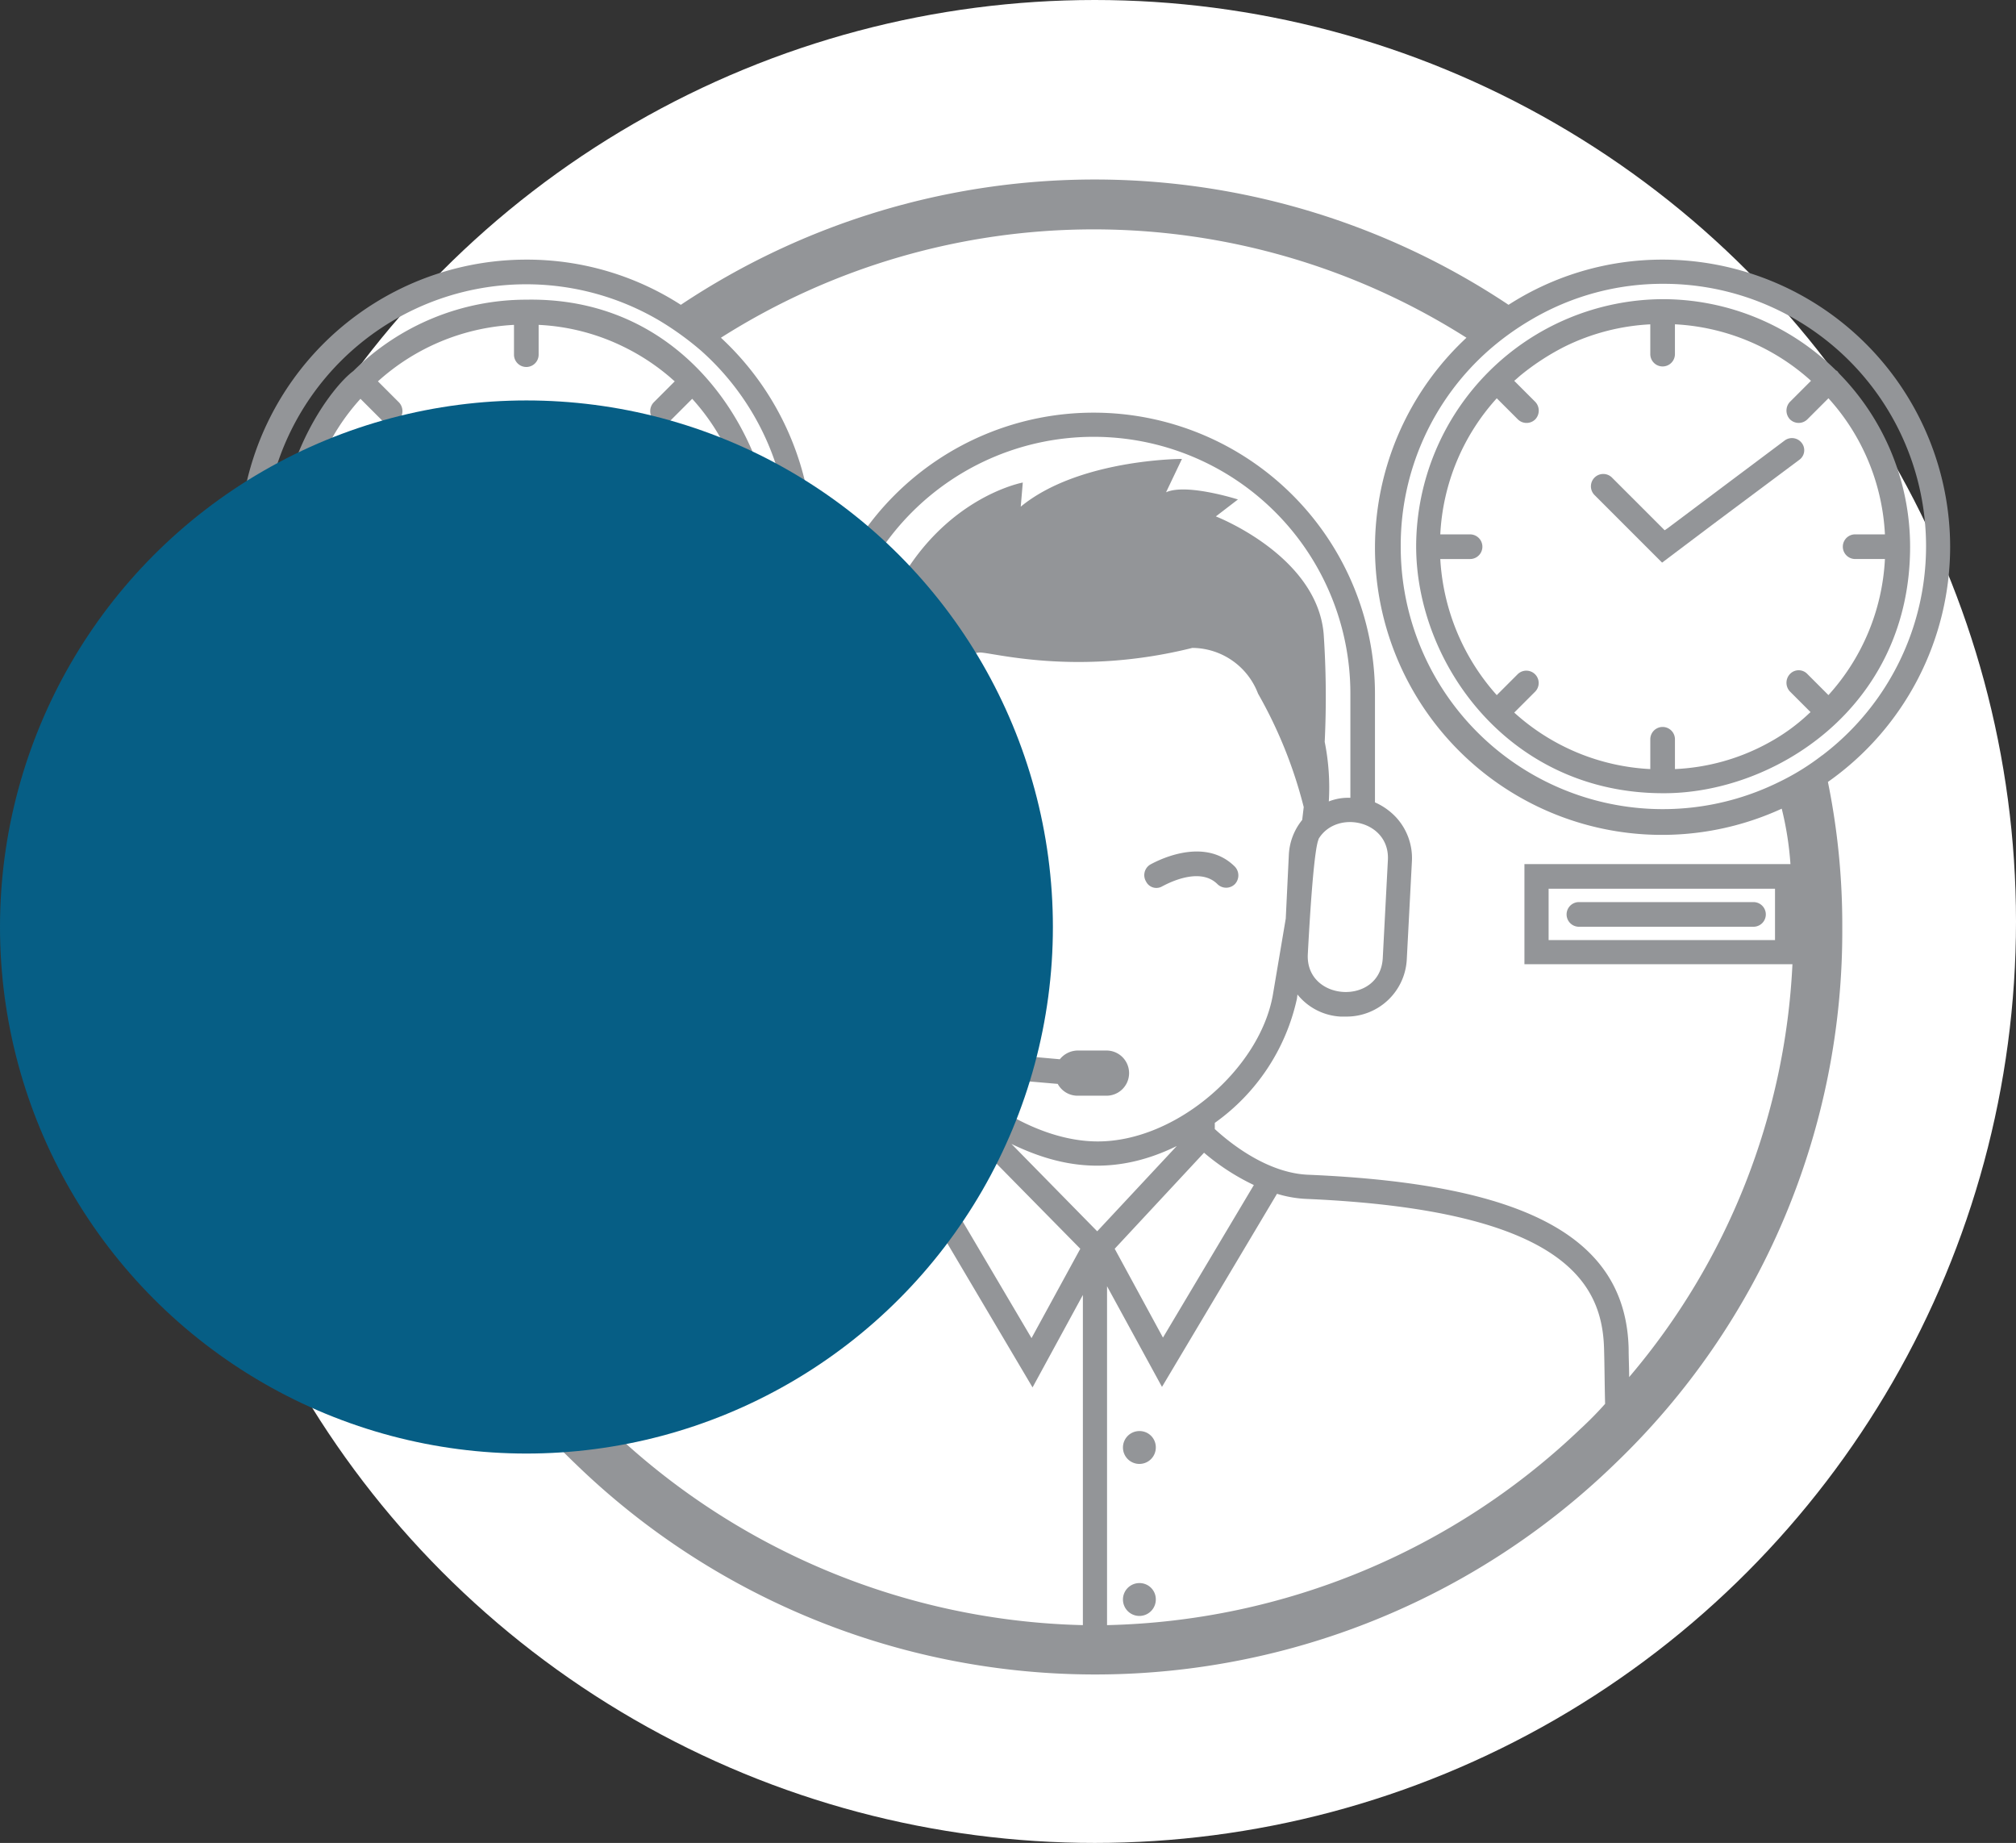 <svg xmlns="http://www.w3.org/2000/svg" width="168.496" height="154" viewBox="0 0 168.496 154"><rect x="0" y="0" width="168.496" height="154" fill="#333333" stroke="none"/><defs><style>.a{fill:#fff;}.b{mix-blend-mode:luminosity;}.b,.d{isolation:isolate;}.c{fill:#939598;}.d{fill:#065e85;mix-blend-mode:multiply;}</style></defs><circle class="a" cx="77" cy="77" r="77" transform="translate(14.496)"/><g class="b" transform="translate(20 15)"><path class="c" d="M261.174,238.244c.043,0,3-1.759,4.592-.172a1.036,1.036,0,0,0,1.459,0,1.063,1.063,0,0,0,0-1.459c-2.7-2.7-6.909-.257-7.081-.172a1.034,1.034,0,0,0-.343,1.416A.963.963,0,0,0,261.174,238.244Z" transform="translate(-184.014 -179.193)"/><path class="c" d="M227.3,236.541c-.172-.086-4.377-2.532-7.081.172a1.032,1.032,0,0,0,1.459,1.459c1.588-1.588,4.549.129,4.592.172a1.143,1.143,0,0,0,.515.129,1.032,1.032,0,0,0,.515-1.931Z" transform="translate(-161.336 -179.25)"/><path class="c" d="M256.873,348.2a1.373,1.373,0,1,0,1.373,1.373A1.356,1.356,0,0,0,256.873,348.2Z" transform="translate(-181.644 -243.617)"/><path class="c" d="M256.873,377.8a1.373,1.373,0,1,0,1.373,1.373A1.356,1.356,0,0,0,256.873,377.8Z" transform="translate(-181.644 -260.514)"/><path class="c" d="M226.392,135.184A24.029,24.029,0,0,0,202.4,111.195a23.739,23.739,0,0,0-12.917,3.776,62.365,62.365,0,0,0-69.179,0,23.739,23.739,0,0,0-12.917-3.776,24,24,0,0,0-13.776,43.644,62.554,62.554,0,0,0-1.159,12.1,61.628,61.628,0,0,0,19.011,44.846,62.393,62.393,0,0,0,86.945,0,61.588,61.588,0,0,0,18.968-44.8,59.785,59.785,0,0,0-1.2-12.145A24.045,24.045,0,0,0,226.392,135.184Zm-140.932,0a21.924,21.924,0,0,1,33-18.925,25.169,25.169,0,0,1,3.519,2.532,21.946,21.946,0,0,1-24.2,36.134,25.082,25.082,0,0,1-3.691-2.274A22,22,0,0,1,85.46,135.184Zm66.346,44.889h0a1.879,1.879,0,0,0,1.674.987h2.4a1.888,1.888,0,0,0,0-3.776h-2.4a1.94,1.94,0,0,0-1.5.73l-10.514-.944h0a11.5,11.5,0,0,1-1.888-4.506l-.258-1.631a4.385,4.385,0,0,0,.258-1.845l-.429-8.2a4.962,4.962,0,0,0-2.017-3.734c.858-3.262,2.189-7.768,3.433-9.527,2.017-2.832,3.777-3.519,4.678-3.6s8.025,2.06,17.81-.386a5.912,5.912,0,0,1,5.493,3.819,37.777,37.777,0,0,1,3.819,9.484c-.043.343-.086.73-.129,1.073a4.991,4.991,0,0,0-1.116,2.918l-.257,5.321-1.073,6.351c-1.073,6.18-8.068,12.274-14.634,12.274-4.806,0-9.484-3.219-11.8-5.536h0Zm21.8-20.47c1.5-2.489,5.965-1.545,5.793,1.76l-.429,8.2c-.215,3.991-6.437,3.648-6.266-.3C173.22,159.56,173.607,159.817,173.607,159.6Zm2.7-3.433a4.4,4.4,0,0,0-1.845.3,19.334,19.334,0,0,0-.343-4.978,77.9,77.9,0,0,0-.086-9.012c-.558-6.566-9.012-9.827-9.012-9.827l1.845-1.416s-4.291-1.373-6.008-.6l1.33-2.789s-8.626,0-13.475,3.991l.172-2.017s-13,2.36-13.733,21.929h0a22.1,22.1,0,0,0-.3,4.463,4.147,4.147,0,0,0-1.03-.043h-.472v-8.712a21.457,21.457,0,1,1,42.915,0v8.712Zm-42.657,2.06a2.964,2.964,0,0,1,3.39,2.832l.429,8.2c.215,3.991-6.051,4.291-6.223.3l-.429-8.2A3.008,3.008,0,0,1,133.653,158.229Zm1.8,16.093a5.194,5.194,0,0,0,2.146-.987,11.672,11.672,0,0,0,1.33,3.519h0l-3.476-.3Zm19.655,18.067-7.167-7.3c3.562,1.717,8.154,2.961,13.819.172Zm40.469,16.436A59.2,59.2,0,0,1,155.926,225.3h0V196.981l4.592,8.411,9.613-16.136a9.762,9.762,0,0,0,2.489.429c21.758.944,24.719,7.21,24.848,12.574.043,1.459.043,3,.086,4.549C196.909,207.538,196.266,208.182,195.579,208.826ZM160.6,201.273l-4.034-7.424h0l7.467-8.025a18.838,18.838,0,0,0,4.163,2.7Zm-15.02-15.664,8.111,8.24h0l-4.077,7.467-7.725-13.089A24.076,24.076,0,0,0,145.583,185.609ZM140,189.042h0l9.7,16.393,4.206-7.725V225.3a59.262,59.262,0,0,1-39.61-16.479,35.246,35.246,0,0,1-2.489-2.575c0-1.373.043-2.7.086-3.948.129-5.364,3.047-11.587,24.848-12.574A11.082,11.082,0,0,0,140,189.042Zm73.041-27.337h-22.23v8.368h22.4a57.452,57.452,0,0,1-13.647,34.5c0-.815-.043-1.588-.043-2.36-.215-9.27-8.5-13.776-26.779-14.548-3.219-.129-6.223-2.36-7.81-3.819v-.515a17.256,17.256,0,0,0,6.866-10.385l.043-.343a4.959,4.959,0,0,0,3.6,1.845h.515a5.036,5.036,0,0,0,5.021-4.764l.429-8.2a5.032,5.032,0,0,0-1.287-3.648,5.346,5.346,0,0,0-1.8-1.287h0V147.5a23.517,23.517,0,1,0-47.035,0v9.355a5.058,5.058,0,0,0-2.532,4.635l.429,8.2a5.078,5.078,0,0,0,4.206,4.721h0v4.077l6.952.644h0a19.48,19.48,0,0,0,4.549,4.249v.043c-1.33,1.373-4.764,4.163-8.325,4.334-18.325.815-26.564,5.279-26.779,14.548,0,.558-.043,1.116-.043,1.717a57.382,57.382,0,0,1-13.132-33.86H118.89v-8.368H96.746c.129-1.588.343-3.176.6-4.721a23.658,23.658,0,0,0,10,2.189,23.96,23.96,0,0,0,16.308-41.541,58.128,58.128,0,0,1,62.312,0,23.984,23.984,0,0,0,26.35,39.353A26.8,26.8,0,0,1,213.045,161.705Zm-1.287,2.06v4.291H192.832v-4.291ZM97.905,168.057v-4.291h18.925v4.291Zm117.8-15.449a20.314,20.314,0,0,1-3.691,2.274,21.909,21.909,0,0,1-31.542-19.741,21.736,21.736,0,0,1,7.381-16.393,22.88,22.88,0,0,1,3.519-2.532,21.617,21.617,0,0,1,11.072-3,21.93,21.93,0,0,1,13.261,39.4Z" transform="translate(-83.4 -104.5)"/><path class="c" d="M353.884,148.485h0a20.66,20.66,0,0,0-5.922-14.462.042.042,0,0,0-.043-.043c-.043-.043-.043-.086-.086-.129s-.086-.086-.129-.086l-.043-.043a20.635,20.635,0,0,0-14.419-5.922h0A20.705,20.705,0,0,0,312.6,148.442c0,9.742,7.725,20.642,20.642,20.642,9.227.043,20.642-7.124,20.642-20.6Zm-11.844,16.393a17.873,17.873,0,0,1-7.81,2.189h0v-2.489a1.03,1.03,0,0,0-2.06,0v2.489a18.272,18.272,0,0,1-11.372-4.721l1.759-1.76a1.032,1.032,0,0,0-1.459-1.459l-1.76,1.76a18.619,18.619,0,0,1-4.721-11.372h2.489a1.03,1.03,0,1,0,0-2.06h-2.489a18.272,18.272,0,0,1,4.721-11.372l1.76,1.759a1.036,1.036,0,0,0,1.459,0,1.063,1.063,0,0,0,0-1.459l-1.76-1.76c.215-.172.386-.343.6-.515a20.392,20.392,0,0,1,3.648-2.36,18.236,18.236,0,0,1,7.124-1.845v2.489a1.03,1.03,0,1,0,2.06,0V129.9h0a18.373,18.373,0,0,1,11.372,4.721h0l-1.76,1.76a1.063,1.063,0,0,0,0,1.459,1.036,1.036,0,0,0,1.459,0l1.759-1.759a18.272,18.272,0,0,1,4.721,11.372h-2.489a1.03,1.03,0,0,0,0,2.06h2.489a18.272,18.272,0,0,1-4.721,11.372l-1.759-1.76a1,1,0,0,0-1.459,0,1.063,1.063,0,0,0,0,1.459l1.674,1.674h0l.043.043a.042.042,0,0,1-.043.043A16.08,16.08,0,0,1,342.039,164.878Z" transform="translate(-214.239 -117.801)"/><path class="c" d="M364.252,155.253a1.026,1.026,0,0,0-1.416-.215c-10.6,7.939-9.656,7.253-10.042,7.51l-4.42-4.42a1.032,1.032,0,0,0-1.459,1.459l5.665,5.665c5.922-4.463,3.819-2.875,11.458-8.583A.988.988,0,0,0,364.252,155.253Z" transform="translate(-233.663 -133.238)"/><path class="c" d="M111.842,169.179a20.678,20.678,0,0,0,20.642-20.642c0-8.24-6.695-20.9-20.642-20.642A20.523,20.523,0,0,0,97.38,133.86c-1.845,1.373-6.137,7.167-6.18,14.677h0A20.65,20.65,0,0,0,111.842,169.179Zm-12.359-6.738-.043-.043.086-.086,1.631-1.631a1.063,1.063,0,0,0,0-1.459,1.255,1.255,0,0,0-.515-.3.992.992,0,0,0-.944.3l-1.76,1.76a18.373,18.373,0,0,1-4.721-11.372h2.489a1.03,1.03,0,1,0,0-2.06H93.26a18.272,18.272,0,0,1,4.721-11.372h0l1.76,1.76a1.036,1.036,0,0,0,1.459,0,1.063,1.063,0,0,0,0-1.459l-1.76-1.76h0A18.373,18.373,0,0,1,110.812,130h0v2.489a1.03,1.03,0,1,0,2.06,0V130A18.044,18.044,0,0,1,120,131.843a18.279,18.279,0,0,1,3.648,2.36c.215.172.386.343.6.515l-1.76,1.76a1.063,1.063,0,0,0,0,1.459,1.036,1.036,0,0,0,1.459,0l1.76-1.76a18.272,18.272,0,0,1,4.721,11.372h-2.489a1.03,1.03,0,1,0,0,2.06h2.489a18.272,18.272,0,0,1-4.721,11.372h0l-1.76-1.76a1.032,1.032,0,0,0-1.459,1.459l1.76,1.76h0a18.373,18.373,0,0,1-11.372,4.721v-2.489a1.03,1.03,0,1,0-2.06,0v2.489h0A19.157,19.157,0,0,1,99.483,162.441Z" transform="translate(-87.853 -117.853)"/><path class="c" d="M122.783,167.745c4.249,2.274,4.592,2.446,5.493,2.918l-4.291,11.8a1.048,1.048,0,0,0,.6,1.33,1.063,1.063,0,0,0,1.33-.6l4.892-13.475c-4.291-2.274-3.09-1.674-7.081-3.776a1,1,0,0,0-1.373.429A1.05,1.05,0,0,0,122.783,167.745Z" transform="translate(-105.574 -139.507)"/><path class="c" d="M135.021,245.2H120.43a1.03,1.03,0,1,0,0,2.06h14.591a1.03,1.03,0,1,0,0-2.06Z" transform="translate(-103.951 -184.819)"/><path class="c" d="M342.93,247.26h14.591a1.03,1.03,0,0,0,0-2.06H342.93a1.03,1.03,0,0,0,0,2.06Z" transform="translate(-230.965 -184.819)"/></g><circle class="d" cx="44" cy="44" r="44" transform="translate(0 33.462)"/></svg>